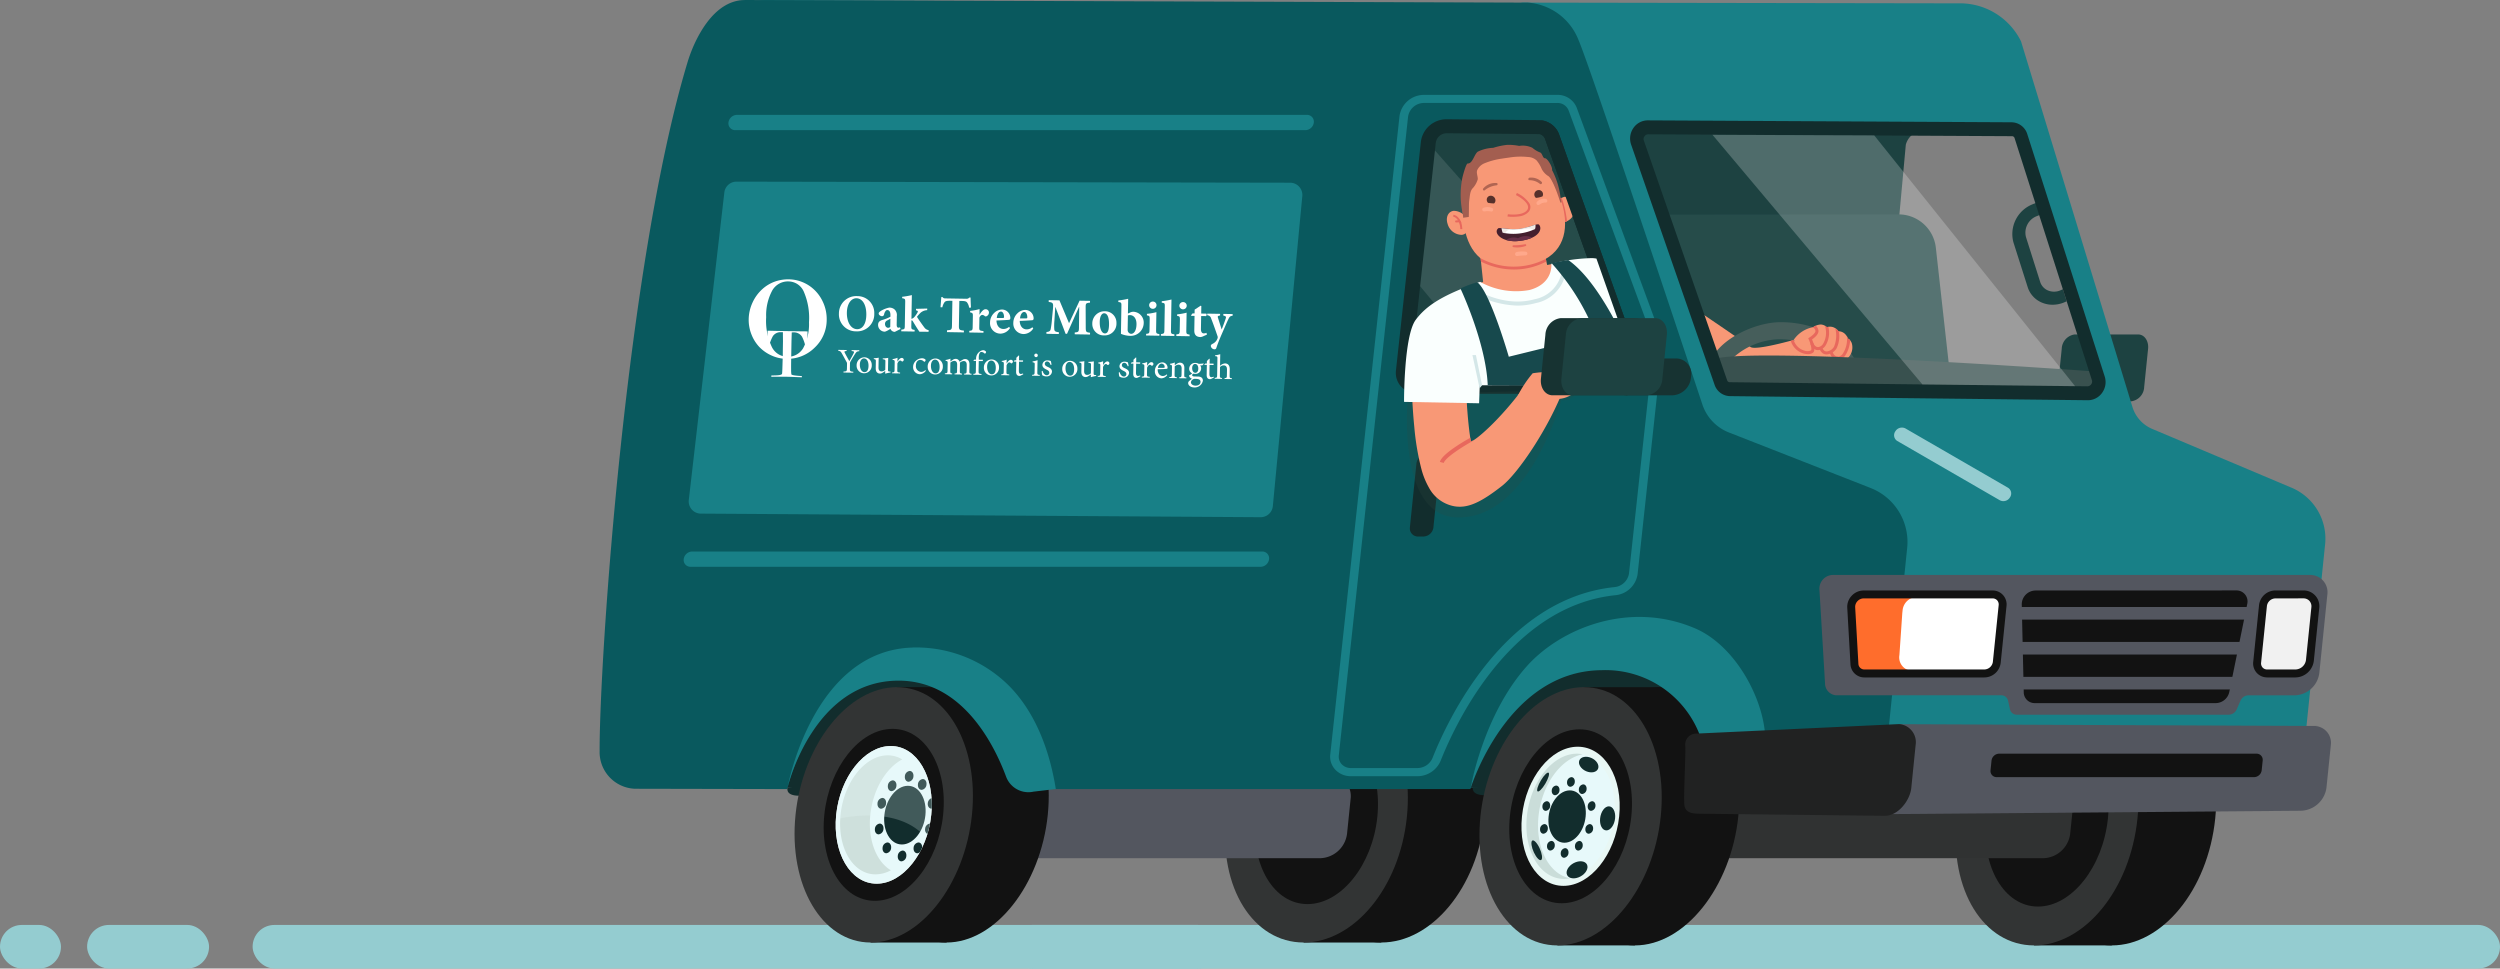 <svg xmlns="http://www.w3.org/2000/svg" xmlns:xlink="http://www.w3.org/1999/xlink" width="287" height="111.184" viewBox="0 0 287 111.184">
  <rect x="0" y="0" width="287" height="111.184" fill="#808080" stroke="none"/>
  <defs>
    <clipPath id="clip-path">
      <rect id="Rectangle_4021" data-name="Rectangle 4021" width="24.835" height="27.751" fill="none"/>
    </clipPath>
    <clipPath id="clip-path-2">
      <rect id="Rectangle_4022" data-name="Rectangle 4022" width="19.382" height="14.525" fill="none"/>
    </clipPath>
    <clipPath id="clip-path-3">
      <rect id="Rectangle_4023" data-name="Rectangle 4023" width="41.629" height="28.853" fill="none"/>
    </clipPath>
    <clipPath id="clip-path-4">
      <path id="Path_7256" data-name="Path 7256" d="M0,0H11.012V10.552H0Z" fill="#e7f9fa"/>
    </clipPath>
    <clipPath id="clip-path-5">
      <rect id="Rectangle_4025" data-name="Rectangle 4025" width="3.886" height="1.014" fill="none"/>
    </clipPath>
  </defs>
  <g id="Group_3029" data-name="Group 3029" transform="translate(-281 -874.816)">
    <rect id="Rectangle_4028" data-name="Rectangle 4028" width="258" height="5" rx="2.5" transform="translate(310 981)" fill="#94ccd0"/>
    <rect id="Rectangle_4030" data-name="Rectangle 4030" width="14" height="5" rx="2.5" transform="translate(291 981)" fill="#94ccd0"/>
    <rect id="Rectangle_4031" data-name="Rectangle 4031" width="7" height="5" rx="2.5" transform="translate(281 981)" fill="#94ccd0"/>
    <rect id="Rectangle_4029" data-name="Rectangle 4029" width="24" height="5" rx="2.5" transform="translate(397 981)" fill="#94ccd0"/>
    <g id="Group_3028" data-name="Group 3028" transform="translate(-19.076 21.26)">
      <path id="Path_7116" data-name="Path 7116" d="M126.2,684.173c5.734,0,9.693,6.728,8.843,15.027s-6.142,14.581-11.876,14.581-9.739-6.281-8.889-14.581,6.188-15.027,11.922-15.027" transform="translate(419.342 248.309)" fill="#121212"/>
      <path id="Path_7117" data-name="Path 7117" d="M200.744,713.782h-8.927l3.033-29.608h8.927Z" transform="translate(341.766 248.309)" fill="#121212"/>
      <path id="Path_7118" data-name="Path 7118" d="M203.584,684.173c5.734,0,9.693,6.728,8.843,15.027s-6.142,14.581-11.876,14.581-9.739-6.281-8.889-14.581,6.188-15.027,11.922-15.027" transform="translate(333.031 248.309)" fill="#323434"/>
      <path id="Path_7119" data-name="Path 7119" d="M229.362,726.7c3.862,0,6.529,4.531,5.956,10.121s-4.167,10.121-8.03,10.121-6.529-4.531-5.956-10.121,4.168-10.121,8.03-10.121" transform="translate(306.748 210.687)" fill="#121212"/>
      <path id="Path_7120" data-name="Path 7120" d="M853.249,684.173c5.734,0,9.7,6.652,8.861,14.857s-6.125,14.416-11.859,14.416-9.746-6.211-8.906-14.416,6.17-14.857,11.9-14.857" transform="translate(-391.598 248.309)" fill="#121212"/>
      <path id="Path_7121" data-name="Path 7121" d="M927.941,713.447h-8.927l3-29.273h8.927Z" transform="translate(-469.289 248.309)" fill="#121212"/>
      <path id="Path_7122" data-name="Path 7122" d="M930.633,684.173c5.734,0,9.7,6.652,8.861,14.857s-6.125,14.416-11.859,14.416-9.746-6.211-8.906-14.416,6.17-14.857,11.9-14.857" transform="translate(-477.908 248.309)" fill="#323434"/>
      <path id="Path_7123" data-name="Path 7123" d="M956.411,726.22c3.862,0,6.534,4.48,5.968,10.007s-4.156,10.007-8.018,10.007-6.534-4.48-5.968-10.007,4.156-10.007,8.018-10.007" transform="translate(-504.184 211.113)" fill="#121212"/>
      <path id="Path_7124" data-name="Path 7124" d="M259.314,770.508h55.575a2.5,2.5,0,0,1,2.524,2.812L317,777.332a3.2,3.2,0,0,1-3.1,2.812H258.327a2.5,2.5,0,0,1-2.524-2.812l.411-4.012a3.2,3.2,0,0,1,3.1-2.812" transform="translate(220.733 171.934)" fill="#303232"/>
      <path id="Path_7125" data-name="Path 7125" d="M978.954,770.508h55.575a2.5,2.5,0,0,1,2.524,2.812l-.411,4.012a3.2,3.2,0,0,1-3.1,2.812H977.967a2.5,2.5,0,0,1-2.524-2.812l.411-4.012a3.2,3.2,0,0,1,3.1-2.812" transform="translate(-581.925 171.934)" fill="#53565f"/>
      <path id="Path_7126" data-name="Path 7126" d="M209.553,404.388h4.666a1.466,1.466,0,0,1,1.481,1.65l-.009.091a1.878,1.878,0,0,1-1.819,1.65h-4.666a1.467,1.467,0,0,1-1.481-1.65l.009-.091a1.878,1.878,0,0,1,1.819-1.65" transform="translate(327.998 495.818)" fill="#3b3b3b"/>
      <path id="Path_7127" data-name="Path 7127" d="M183.816,332.8h7.293c.721,0,1.235.746,1.141,1.658l-.447,4.361a1.724,1.724,0,0,1-1.481,1.658H183.03c-.721,0-1.235-.746-1.141-1.658l.447-4.361a1.724,1.724,0,0,1,1.481-1.658" transform="translate(354.426 559.151)" fill="#1d4241"/>
      <path id="Path_7128" data-name="Path 7128" d="M23.949.046,109.932.5l.916-.16,50.433.085a7.82,7.82,0,0,1,6.781,4.371l12.779,41.943a4.016,4.016,0,0,0,2.4,2.592l15.752,6.647a6.352,6.352,0,0,1,3.957,6.713l-2.223,21.705-16.156.672L137.15,90.438H24.969c-2.338,0-19.294-2.065-19.3-4.391-.03-10.3,3.271-56.8,12.108-79.058C18.739,4.565,21.421.046,23.949.046m129.06,24.9a25.725,25.725,0,0,1-.3,6.86,31.45,31.45,0,0,0-.507,3.919,18.539,18.539,0,0,1-.235,3.835,1.6,1.6,0,0,0,.358,1.571,5.007,5.007,0,0,0,.579,2.722c1.506,2.492,5.383,1.732,7.992,1.564,4.066-.262,7.978.613,12.076.06a1.475,1.475,0,0,0,.448.069h.089a25.663,25.663,0,0,0,3.245-.5c1.385-.405-7.262-24.352-7.59-25.522a1.857,1.857,0,0,0-.188-.445,12.283,12.283,0,0,0-.845-2.767,1.657,1.657,0,0,0-.318-.627,1.534,1.534,0,0,0-.746-.369c-3.062-.818-6.3-.139-9.471-.246a17.787,17.787,0,0,0-1.977-.028,3.671,3.671,0,0,0-1.86.6.9.9,0,0,0-.308.328,1.09,1.09,0,0,0-.072.46c-.009.811.025,1.636-.027,2.445a4.543,4.543,0,0,1-.233.8,8.8,8.8,0,0,0-.189,1.057,18.819,18.819,0,0,0,.078,4.205" transform="translate(364.031 853.515)" fill="#188087"/>
      <path id="Path_7129" data-name="Path 7129" d="M515.383,189.521h83.828c1.885,4.208,5.389,7.517,8.232,11.077a169.156,169.156,0,0,0,11.233,13.011c6.656,6.789,14.083,13.779,17.626,22.845a6.214,6.214,0,0,0,1.046,2.383c1.529,2.163,1.893,4.415,2.157,7.431a75.673,75.673,0,0,1,.011,10.8l-8.693.986H518.642c-2.338,0-19.294-2.065-19.3-4.391-.03-10.309,1.326-37.833,10.174-60.085a6.453,6.453,0,0,1,5.868-4.059" transform="translate(-129.641 685.898)" fill="#122d2d"/>
      <path id="Path_7130" data-name="Path 7130" d="M438.134,0l89.923.3a6.759,6.759,0,0,1,5.827,4.276c1.276,2.923,11.333,33.141,14.223,41.846a5.205,5.205,0,0,0,3.066,3.232l16.035,6.282.249.1a6.657,6.657,0,0,1,4.147,7.035l-2.2,21.467-17.771,1.3s-1.593-9.313-14.009-9.251c-13.865.07-16.146,14-16.146,14H469.343s-3.893-12.6-13.72-12.6c-9.376,0-12.306,11.5-12.548,12.525l-.006.075-17.482-.037a4.215,4.215,0,0,1-4.072-4.353c-.03-10.309,3.036-55.722,10.105-79.091.746-2.465,2.868-7.055,6.514-7.1" transform="translate(-52.602 853.556)" fill="#09595e"/>
      <path id="Path_7131" data-name="Path 7131" d="M49.207,720.858a1.935,1.935,0,0,1,1.96,2.184l-.292,2.846-.206,2.012a3.048,3.048,0,0,1-2.963,2.688L0,730.979l1.69-10.33Z" transform="translate(516.49 216.041)" fill="#53565f"/>
      <path id="Path_7132" data-name="Path 7132" d="M697.5,128.124l10.285.1a1.644,1.644,0,0,1,1.58,1.062l9.183,26.014a1.987,1.987,0,0,1-1.983,2.477h-22.3a1.6,1.6,0,0,1-1.679-1.77l2.827-26.113a2.082,2.082,0,0,1,2.081-1.77" transform="translate(-230.862 740.212)" fill="#1d4241"/>
      <path id="Path_7133" data-name="Path 7133" d="M696.762,212.237h5.9l5.877,17.6a1.876,1.876,0,0,1-1.792,2.367H692.578l1.826-17.825a2.426,2.426,0,0,1,2.358-2.139" transform="translate(-220.852 665.803)" fill="#264c4a"/>
      <path id="Path_7134" data-name="Path 7134" d="M387.822,128.909l30.438.271a2.2,2.2,0,0,0-1.278,1.474l-2.4,26.141a1.676,1.676,0,0,0,1.551,1.869h5.091a2.624,2.624,0,0,0-.231.384l-24.1-.267a1.037,1.037,0,0,1-1-.716l-9.523-27.559c-.252-.779.6-1.6,1.449-1.6" transform="translate(101.881 739.518)" fill="#1d4241"/>
      <path id="Path_7135" data-name="Path 7135" d="M411.116,217.232l1.548,13.884-26.437,1.619-6.5-19.341,27.009-.024a4.3,4.3,0,0,1,4.38,3.862" transform="translate(111.199 664.8)" fill="#264c4a"/>
      <path id="Path_7136" data-name="Path 7136" d="M507.676,311.562l3.28,2.426a41.958,41.958,0,0,1-7.429,3.694l-4.33-.048a1.037,1.037,0,0,1-1-.716l-2.917-8.441c2.094,1.42,5.713,3.881,6.171,4.243.649.513,6.221-1.158,6.221-1.158" transform="translate(-0.422 580.665)" fill="#f89876"/>
      <path id="Path_7137" data-name="Path 7137" d="M477.8,320.612c4.5,0,8.074,2.29,9.013,5.432-.708.024-1.431.026-2.163.02-1.018-2.05-3.729-3.491-7.051-3.491a8.2,8.2,0,0,0-5.857,2.753c-.363-.5-1.57.247-2.032-.174,1.16-2.716,5.294-4.54,8.09-4.54" transform="translate(26.675 569.93)" fill="#465e5b"/>
      <path id="Path_7138" data-name="Path 7138" d="M836.353,782.4s1.056,1.048-.55,1.031-1.356-.891-1.356-.891Z" transform="translate(-365.285 161.416)" fill="#122d2d"/>
      <path id="Path_7139" data-name="Path 7139" d="M726.41,415.163h0c-.006.074,0,.036,0,0" transform="translate(-242.541 486.286)" fill="#584e4e"/>
      <path id="Path_7140" data-name="Path 7140" d="M478.463,323.235a1.693,1.693,0,0,1,.861-.312,1.044,1.044,0,0,1,.719.312,1.137,1.137,0,0,1,.734,0,1.308,1.308,0,0,1,.6.463,1.1,1.1,0,0,1,.741.3c.315.315.315.528.315.528s.26.054.462.515a1.706,1.706,0,0,1-.816,2.009,1.68,1.68,0,0,1-1.376.026l-.662-.472s-.215.146-.462-.213-.3-.359-.3-.359l-.618-.176-.348-.341s-.958.237-1.329-.134-.757-.682-.757-.682a3.454,3.454,0,0,1,2.237-1.467" transform="translate(29.756 567.885)" fill="#f89876"/>
      <path id="Path_7141" data-name="Path 7141" d="M511.6,327a1.011,1.011,0,0,0,.757-.024c.112-.1-.011-.7-.258-1.259l-.061-.138.129-.079c.31-.191.746-.569.7-.776-.076-.308-.257-.375-.375-.384.037-.009.073-.019.112-.027a1.921,1.921,0,0,1,.3-.171.866.866,0,0,1,.3.5c.107.438-.446.88-.725,1.072.164.4.444,1.236.11,1.525a.92.92,0,0,1-.586.163,1.881,1.881,0,0,1-.488-.067,2.141,2.141,0,0,1-1.479-1.453l.164-.056.167-.045A1.8,1.8,0,0,0,511.6,327" transform="translate(-4.378 566.806)" fill="#e8685d"/>
      <path id="Path_7142" data-name="Path 7142" d="M500.388,326.9l-.056,0c-.624,0-.871-.71-.882-.741l.328-.112c0,.005.189.532.587.505a.791.791,0,0,0,.574-.418,2.519,2.519,0,0,0,.179-2.047,1.029,1.029,0,0,1,.231.177.941.941,0,0,1,.169-.044,2.816,2.816,0,0,1-.287,2.1,1.121,1.121,0,0,1-.843.577" transform="translate(8.45 566.851)" fill="#e8685d"/>
      <path id="Path_7143" data-name="Path 7143" d="M490.152,329.617a.752.752,0,0,1-.408-.115,1.062,1.062,0,0,1-.417-.631l.339-.07a.714.714,0,0,0,.264.409.48.48,0,0,0,.386.039,1.085,1.085,0,0,0,.7-.517,3.37,3.37,0,0,0,.142-2.128,1.332,1.332,0,0,1,.372.35h.041a3.2,3.2,0,0,1-.257,1.952,1.434,1.434,0,0,1-.915.676,1.022,1.022,0,0,1-.248.032" transform="translate(19.605 564.629)" fill="#e8685d"/>
      <path id="Path_7144" data-name="Path 7144" d="M478.5,336.566l.343-.044a.6.6,0,0,0,.692.512.733.733,0,0,0,.473-.358,3.011,3.011,0,0,0,.446-1.949l.009,0a.555.555,0,0,1,.09.245.569.569,0,0,1,.278.207,3.678,3.678,0,0,1-.537,1.7,1.025,1.025,0,0,1-.732.507q-.056,0-.108,0a.93.93,0,0,1-.955-.817" transform="translate(31.644 557.446)" fill="#e8685d"/>
      <path id="Path_7145" data-name="Path 7145" d="M726.388,414.841c0-.036.006-.07,0,0v0" transform="translate(-242.52 486.607)" fill="#584e4e"/>
      <path id="Path_7146" data-name="Path 7146" d="M265.339,201.986l.4-.163.43,1.385-.379.155a2.024,2.024,0,0,0-1.217,2.4L266.2,210.9a1.577,1.577,0,0,0,.929,1,1.839,1.839,0,0,0,1.442-.048l.241-.107.43,1.386-.179.079a3.481,3.481,0,0,1-1.756.3,3.134,3.134,0,0,1-.861-.211,2.863,2.863,0,0,1-1.686-1.818l-1.633-5.132a3.674,3.674,0,0,1,2.209-4.359" transform="translate(268.087 675.015)" fill="#1d4241"/>
      <path id="Path_7147" data-name="Path 7147" d="M278.332,355.61c.509,1.184.264,2.586-1.076,2.571l-40.68-.458a1.566,1.566,0,0,1-1.387-.817l-.6-2.618c3.065-1.64,43.742,1.322,43.742,1.322" transform="translate(262.028 540.577)" fill="#39514f"/>
      <path id="Path_7148" data-name="Path 7148" d="M1519,782.321s1.273,1.1-.335,1.1c-1.673,0-1.318-.952-1.318-.952Z" transform="translate(-1126.852 161.484)" fill="#122d2d"/>
      <path id="Path_7149" data-name="Path 7149" d="M600.8,683.829c5.716,0,9.671,6.637,8.832,14.824s-6.152,14.824-11.869,14.824-9.671-6.637-8.832-14.824,6.152-14.824,11.869-14.824" transform="translate(-109.999 248.614)" fill="#121212"/>
      <path id="Path_7150" data-name="Path 7150" d="M675.248,713.477h-8.9l3.037-29.648h8.9Z" transform="translate(-187.486 248.614)" fill="#121212"/>
      <path id="Path_7151" data-name="Path 7151" d="M677.942,683.829c5.716,0,9.671,6.637,8.832,14.824s-6.152,14.824-11.869,14.824-9.671-6.637-8.832-14.824,6.152-14.824,11.869-14.824" transform="translate(-196.043 248.614)" fill="#323434"/>
      <path id="Path_7152" data-name="Path 7152" d="M703.64,725.781c3.85,0,6.513,4.47,5.949,9.984s-4.144,9.984-7.994,9.984-6.513-4.47-5.949-9.984,4.144-9.984,7.994-9.984" transform="translate(-222.235 211.501)" fill="#121212"/>
      <path id="Path_7153" data-name="Path 7153" d="M714.243,743.09c3.08,0,5.211,3.576,4.759,7.987s-3.315,7.987-6.4,7.987-5.211-3.576-4.759-7.987,3.315-7.987,6.4-7.987" transform="translate(-233.044 196.189)" fill="#e8f7f4"/>
      <path id="Path_7154" data-name="Path 7154" d="M718.484,750.014c2.772,0,4.69,3.218,4.283,7.189s-2.984,7.189-5.756,7.189-4.69-3.219-4.283-7.189,2.984-7.189,5.756-7.189" transform="translate(-237.367 190.064)" fill="#e7f9fa"/>
      <path id="Path_7155" data-name="Path 7155" d="M750.36,750.014a3.439,3.439,0,0,1,.66.071c-2.5.469-4.707,3.473-5.081,7.118s1.215,6.649,3.623,7.118a3.661,3.661,0,0,1-.675.071c-2.772,0-4.69-3.218-4.283-7.189s2.984-7.189,5.756-7.189" transform="translate(-269.243 190.064)" fill="#caddd9"/>
      <path id="Path_7156" data-name="Path 7156" d="M730.358,753.214c.6.26.944.812.78,1.233s-.781.552-1.376.293-.944-.812-.78-1.233.781-.552,1.376-.292" transform="translate(-247.601 187.351)" fill="#122d2d"/>
      <path id="Path_7157" data-name="Path 7157" d="M713.294,802.417c.476,0,.8.619.72,1.382s-.527,1.382-1,1.382-.8-.619-.72-1.382.527-1.382,1-1.382" transform="translate(-228.525 143.706)" fill="#122d2d"/>
      <path id="Path_7158" data-name="Path 7158" d="M740.88,857.187c.659-.241,1.256-.042,1.334.443s-.394,1.074-1.053,1.315-1.257.042-1.334-.443.394-1.075,1.053-1.315" transform="translate(-259.9 95.345)" fill="#122d2d"/>
      <path id="Path_7159" data-name="Path 7159" d="M786.016,837.181c.287.611.376,1.221.2,1.363s-.555-.237-.842-.848-.375-1.221-.2-1.363.555.237.842.848" transform="translate(-309.203 113.729)" fill="#122d2d"/>
      <path id="Path_7160" data-name="Path 7160" d="M779.438,768.87c.137.109-.036.674-.387,1.264s-.747.979-.884.871.036-.674.387-1.264.747-.979.884-.871" transform="translate(-301.58 173.399)" fill="#122d2d"/>
      <path id="Path_7161" data-name="Path 7161" d="M743.96,786.548c1.174,0,1.987,1.346,1.817,3.005s-1.259,3.005-2.433,3.005-1.988-1.345-1.818-3.005,1.259-3.005,2.433-3.005" transform="translate(-263.67 157.744)" fill="#122d2d"/>
      <path id="Path_7162" data-name="Path 7162" d="M734.724,820.083c.244,0,.417.247.386.553a.575.575,0,0,1-.5.553c-.245,0-.417-.247-.386-.553a.575.575,0,0,1,.5-.553" transform="translate(-252.146 128.078)" fill="#122d2d"/>
      <path id="Path_7163" data-name="Path 7163" d="M732.393,797.327c.244,0,.417.247.386.553a.575.575,0,0,1-.5.553c-.245,0-.417-.247-.386-.553a.575.575,0,0,1,.5-.553" transform="translate(-249.545 148.209)" fill="#122d2d"/>
      <path id="Path_7164" data-name="Path 7164" d="M741.227,780.559c.245,0,.417.247.386.553a.575.575,0,0,1-.5.553c-.245,0-.417-.247-.386-.553a.575.575,0,0,1,.5-.553" transform="translate(-259.397 163.043)" fill="#122d2d"/>
      <path id="Path_7165" data-name="Path 7165" d="M752.961,773.373c.244,0,.417.247.386.553a.575.575,0,0,1-.5.553c-.245,0-.417-.247-.386-.553a.575.575,0,0,1,.5-.553" transform="translate(-272.486 169.399)" fill="#122d2d"/>
      <path id="Path_7166" data-name="Path 7166" d="M768.208,781.757c.245,0,.417.247.386.553a.575.575,0,0,1-.5.553c-.244,0-.417-.247-.386-.553a.575.575,0,0,1,.5-.553" transform="translate(-289.49 161.983)" fill="#122d2d"/>
      <path id="Path_7167" data-name="Path 7167" d="M777.477,797.327c.245,0,.417.247.386.553a.575.575,0,0,1-.5.553c-.244,0-.417-.247-.386-.553a.575.575,0,0,1,.5-.553" transform="translate(-299.83 148.209)" fill="#122d2d"/>
      <path id="Path_7168" data-name="Path 7168" d="M779.808,820.083c.245,0,.417.247.386.553a.575.575,0,0,1-.5.553c-.245,0-.417-.247-.386-.553a.575.575,0,0,1,.5-.553" transform="translate(-302.43 128.078)" fill="#122d2d"/>
      <path id="Path_7169" data-name="Path 7169" d="M772.892,836.85c.245,0,.417.247.386.553a.575.575,0,0,1-.5.552c-.245,0-.417-.247-.386-.552a.575.575,0,0,1,.5-.553" transform="translate(-294.716 113.245)" fill="#122d2d"/>
      <path id="Path_7170" data-name="Path 7170" d="M759.24,844.037c.244,0,.417.247.386.553a.575.575,0,0,1-.5.552c-.244,0-.417-.247-.386-.552a.575.575,0,0,1,.5-.553" transform="translate(-279.488 106.887)" fill="#122d2d"/>
      <path id="Path_7171" data-name="Path 7171" d="M745.075,836.85c.245,0,.417.247.386.553a.575.575,0,0,1-.5.552c-.245,0-.417-.247-.386-.552a.575.575,0,0,1,.5-.553" transform="translate(-263.691 113.245)" fill="#122d2d"/>
      <path id="Path_7172" data-name="Path 7172" d="M1287.71,683.829c5.593,0,9.454,6.562,8.625,14.657s-6.035,14.657-11.628,14.657-9.454-6.562-8.625-14.657,6.035-14.657,11.628-14.657" transform="translate(-875.974 248.614)" fill="#121212"/>
      <g id="Group_3010" data-name="Group 3010" transform="translate(462.869 870.545)" opacity="0.11">
        <g id="Group_3009" data-name="Group 3009" transform="translate(0)">
          <g id="Group_3008" data-name="Group 3008" clip-path="url(#clip-path)">
            <path id="Path_7173" data-name="Path 7173" d="M715.993,175.022H703.254l-10.074-12.17,1.683-15.581,23.152,26.18a2.275,2.275,0,0,1-2.022,1.571" transform="translate(-693.18 -147.271)" fill="#fff"/>
          </g>
        </g>
      </g>
      <path id="Path_7174" data-name="Path 7174" d="M276.838,151.93a2,2,0,0,0,1.639-.878,2.093,2.093,0,0,0,.282-1.843l-8.891-27.833a1.919,1.919,0,0,0-1.81-1.355L226.3,119.8h-.01a2,2,0,0,0-1.658.908,2.117,2.117,0,0,0-.246,1.863l9.584,27.581a1.9,1.9,0,0,0,1.782,1.306l41.062.471ZM226.351,121.4l41.755.218a.3.3,0,0,1,.3.208l8.891,27.834a.5.5,0,0,1-.082.427.537.537,0,0,1-.432.244h-.005l-41.063-.471a.3.3,0,0,1-.294-.2l-9.584-27.581a.5.5,0,0,1,.074-.427.537.537,0,0,1,.438-.253Z" transform="translate(262.939 747.573)" fill="#122d2d"/>
      <path id="Path_7175" data-name="Path 7175" d="M1360.414,713.141h-8.707l3-29.313h8.707Z" transform="translate(-951.682 248.614)" fill="#121212"/>
      <path id="Path_7176" data-name="Path 7176" d="M1363.185,683.829c5.593,0,9.454,6.562,8.625,14.657s-6.035,14.657-11.628,14.657-9.454-6.562-8.625-14.657,6.035-14.657,11.628-14.657" transform="translate(-960.155 248.614)" fill="#323434"/>
      <path id="Path_7177" data-name="Path 7177" d="M1388.327,725.307c3.767,0,6.368,4.42,5.809,9.872s-4.065,9.872-7.831,9.872-6.368-4.42-5.81-9.872,4.065-9.872,7.832-9.872" transform="translate(-985.789 211.921)" fill="#121212"/>
      <path id="Path_7178" data-name="Path 7178" d="M1398.7,742.421c3.013,0,5.094,3.536,4.647,7.9s-3.252,7.9-6.265,7.9-5.094-3.536-4.647-7.9,3.252-7.9,6.265-7.9" transform="translate(-996.365 196.781)" fill="#c8cac4"/>
      <path id="Path_7179" data-name="Path 7179" d="M1398.7,742.421c3.013,0,5.094,3.536,4.647,7.9s-3.252,7.9-6.265,7.9-5.094-3.536-4.647-7.9,3.252-7.9,6.265-7.9" transform="translate(-996.365 196.781)" fill="#e7f9fa"/>
      <path id="Path_7180" data-name="Path 7180" d="M1427.242,751.645a3.206,3.206,0,0,1,1.661.469c-1.864.992-3.367,3.464-3.665,6.365s.7,5.373,2.361,6.365a3.737,3.737,0,0,1-1.756.469c-2.608,0-4.408-3.059-4.021-6.833s2.814-6.833,5.421-6.833" transform="translate(-1025.25 188.621)" fill="#cee0dc"/>
      <path id="Path_7181" data-name="Path 7181" d="M1401.212,781.975c1.3,0,2.2,1.508,2.013,3.369s-1.4,3.369-2.7,3.369-2.2-1.508-2.012-3.369,1.4-3.369,2.7-3.369" transform="translate(-996.911 161.79)" fill="#122d2d"/>
      <path id="Path_7182" data-name="Path 7182" d="M1394.767,819.583a11.662,11.662,0,0,1-.292,1.193.562.562,0,0,1-.257-.575.643.643,0,0,1,.549-.618" transform="translate(-987.937 128.52)" fill="#122d2d"/>
      <path id="Path_7183" data-name="Path 7183" d="M1392.843,794.333a10.874,10.874,0,0,1,.019,1.2c-.007,0-.013,0-.019,0-.271,0-.463-.277-.427-.62a.682.682,0,0,1,.427-.588" transform="translate(-985.83 150.857)" fill="#122d2d"/>
      <path id="Path_7184" data-name="Path 7184" d="M1398.149,775.262c.271,0,.463.277.427.62a.642.642,0,0,1-.554.62c-.271,0-.463-.277-.428-.62a.643.643,0,0,1,.555-.62" transform="translate(-992.139 167.728)" fill="#122d2d"/>
      <path id="Path_7185" data-name="Path 7185" d="M1411.156,767.206c.271,0,.463.277.428.62a.643.643,0,0,1-.555.62c-.271,0-.463-.277-.428-.62a.642.642,0,0,1,.554-.62" transform="translate(-1006.646 174.855)" fill="#122d2d"/>
      <path id="Path_7186" data-name="Path 7186" d="M1428.082,776.6c.271,0,.462.277.427.62a.643.643,0,0,1-.555.62c-.271,0-.463-.277-.427-.62a.643.643,0,0,1,.555-.62" transform="translate(-1025.524 166.541)" fill="#122d2d"/>
      <path id="Path_7187" data-name="Path 7187" d="M5.06,572.165H59.772a1.981,1.981,0,0,1,2.006,2.236l-.923,9.012a2.924,2.924,0,0,1-2.833,2.57h-5.3a1.02,1.02,0,0,0-.915.613l-.438,1a1.02,1.02,0,0,1-.915.613H26.129a.791.791,0,0,1-.791-.624l-.214-.981a.791.791,0,0,0-.791-.624H5.406a1.365,1.365,0,0,1-1.294-1.329l-.649-10.865a1.581,1.581,0,0,1,1.6-1.624" transform="translate(505.48 347.396)" fill="#53565f"/>
      <path id="Path_7188" data-name="Path 7188" d="M1438.383,794.059c.271,0,.463.277.427.62a.643.643,0,0,1-.554.62c-.271,0-.463-.277-.428-.62a.643.643,0,0,1,.555-.62" transform="translate(-1037.014 151.1)" fill="#122d2d"/>
      <path id="Path_7189" data-name="Path 7189" d="M1441,819.571c.271,0,.463.277.427.62a.643.643,0,0,1-.555.62c-.271,0-.463-.278-.427-.62a.643.643,0,0,1,.555-.62" transform="translate(-1039.93 128.531)" fill="#122d2d"/>
      <path id="Path_7190" data-name="Path 7190" d="M1433.344,838.369c.271,0,.463.277.428.62a.643.643,0,0,1-.554.62c-.271,0-.463-.277-.428-.62a.643.643,0,0,1,.555-.62" transform="translate(-1031.394 111.901)" fill="#122d2d"/>
      <path id="Path_7191" data-name="Path 7191" d="M1418.207,846.425c.271,0,.463.277.428.62a.643.643,0,0,1-.554.62c-.271,0-.463-.277-.428-.62a.643.643,0,0,1,.554-.62" transform="translate(-1014.511 104.775)" fill="#122d2d"/>
      <path id="Path_7192" data-name="Path 7192" d="M667.634,172.629h7.631a2.894,2.894,0,0,0,2.652-1.766c1.64-4.139,7.932-17.744,20.055-19.011a2.843,2.843,0,0,0,2.556-2.395l2.842-26.205a2.252,2.252,0,0,0-.131-1.041l-9.7-26.332a2.353,2.353,0,0,0-2.252-1.466H676.017A2.839,2.839,0,0,0,673.2,96.82l-7.951,73.306a2.179,2.179,0,0,0,.592,1.77,2.44,2.44,0,0,0,1.789.732m23.654-77.285a1.359,1.359,0,0,1,1.322.845l9.7,26.332a1.349,1.349,0,0,1,.079.635l-2.842,26.205a1.865,1.865,0,0,1-1.684,1.563c-12.683,1.327-19.181,15.346-20.87,19.611a1.89,1.89,0,0,1-1.728,1.16h-7.631a1.439,1.439,0,0,1-1.056-.425,1.291,1.291,0,0,1-.343-1.051l7.951-73.307a1.85,1.85,0,0,1,1.831-1.571Z" transform="translate(-212.458 770.035)" fill="#188087"/>
      <path id="Path_7193" data-name="Path 7193" d="M1402.512,838.369c.265,0,.451.266.426.6-.087.182-.181.356-.276.529a.463.463,0,0,1-.277.112c-.271,0-.463-.277-.427-.62a.642.642,0,0,1,.554-.62" transform="translate(-997.001 111.901)" fill="#122d2d"/>
      <path id="Path_7194" data-name="Path 7194" d="M1283.265,644.318a15.114,15.114,0,0,1,10.347,3.688c2.848,2.467,5.166,6.567,6.129,12.556l-2.545.3a2.732,2.732,0,0,1-3.149-1.681c-1.386-3.738-5.036-11.06-12.354-11.06-9.827,0-12.75,12.265-12.75,12.265s2.853-15.706,14.322-16.063" transform="translate(-878.458 283.573)" fill="#188087"/>
      <path id="Path_7195" data-name="Path 7195" d="M328.144,591.54h14.8a1.139,1.139,0,0,1,1.153,1.285l-.666,6.5a1.458,1.458,0,0,1-1.417,1.285H328.251a1.133,1.133,0,0,1-1.158-1.083l-.37-6.5a1.449,1.449,0,0,1,1.421-1.487" transform="translate(185.871 330.256)" fill="#ff6d2c"/>
      <path id="Path_7196" data-name="Path 7196" d="M337.421,594.024a1.14,1.14,0,0,1,1.154,1.258l-.666,6.043a1.411,1.411,0,0,1-1.417,1.183h-8.245a1.539,1.539,0,0,1-1.514-1.812l.331-4.828.042-.383a1.706,1.706,0,0,1,1.738-1.462Z" transform="translate(191.396 328.059)" fill="#fff"/>
      <path id="Path_7197" data-name="Path 7197" d="M17.589,591.54h3.227a1.348,1.348,0,0,1,1.365,1.521l-.62,6.055a1.7,1.7,0,0,1-1.652,1.5h-3.25a1.139,1.139,0,0,1-1.154-1.285l.666-6.5a1.458,1.458,0,0,1,1.417-1.285" transform="translate(543.691 330.256)" fill="#f1f1f1"/>
      <path id="Path_7198" data-name="Path 7198" d="M13.164,597.577h3.25a2.167,2.167,0,0,0,2.1-1.907l.62-6.055a1.8,1.8,0,0,0-1.819-2.023H14.094a1.9,1.9,0,0,0-1.87,1.694l-.666,6.5a1.595,1.595,0,0,0,1.607,1.787m4.156-9.074a.912.912,0,0,1,.689.293.927.927,0,0,1,.223.727l-.62,6.055a1.252,1.252,0,0,1-1.2,1.089h-3.25a.7.7,0,0,1-.53-.224.714.714,0,0,1-.171-.56l.666-6.5a1.007,1.007,0,0,1,.964-.876Z" transform="translate(547.189 333.749)" fill="#121212"/>
      <path id="Path_7199" data-name="Path 7199" d="M84.6,587.567l23.067-.006a1.264,1.264,0,0,1,1.252,1.562l-2.06,10.1a1.612,1.612,0,0,1-1.542,1.275H84.542a1.252,1.252,0,0,1-1.28-1.243l-.228-10.09a1.6,1.6,0,0,1,1.57-1.594" transform="translate(449.139 333.776)" fill="#121212"/>
      <path id="Path_7200" data-name="Path 7200" d="M106.546,605.491H79.8l.148-1.449h26.744Z" transform="translate(451.77 319.196)" fill="#53565f"/>
      <path id="Path_7201" data-name="Path 7201" d="M110.108,640.265H83.363l.148-1.449h26.744Z" transform="translate(447.797 288.433)" fill="#53565f"/>
      <path id="Path_7202" data-name="Path 7202" d="M113.669,675.039H86.925l.148-1.449h26.744Z" transform="translate(443.824 257.671)" fill="#53565f"/>
      <path id="Path_7203" data-name="Path 7203" d="M68.872,750.014H98.431a.7.7,0,0,1,.706.786l-.057.561-.057.561a.9.9,0,0,1-.867.786H68.6a.7.7,0,0,1-.706-.786l.115-1.122a.9.9,0,0,1,.867-.786" transform="translate(460.695 190.064)" fill="#121212"/>
      <path id="Path_7204" data-name="Path 7204" d="M588.63,615.237c4.751,2.027,8.079,8.417,8.077,12.926l-7.115.629a11.588,11.588,0,0,0-11.678-8.749c-10.954.082-15.068,13.642-15.068,13.642s1.419-8.465,6.506-14.128c3.886-4.327,11.739-7.537,19.277-4.32" transform="translate(-93.969 310.45)" fill="#188087"/>
      <path id="Path_7205" data-name="Path 7205" d="M414.4,721.681l23.423-1.1a2.082,2.082,0,0,1,1.906,2.4l-.341,3.36-.156,1.555c-.152,1.484-1.53,3.212-3.015,3.212h-.336l-20.635-.234c-1.081,0-2.006-.032-2.075-1.1-.082-1.276.188-5.992.108-6.752a1.262,1.262,0,0,1,1.122-1.343" transform="translate(80.262 216.1)" fill="#212222"/>
      <path id="Path_7206" data-name="Path 7206" d="M888.534,452.235h.563a.931.931,0,0,1,.964,1.025l-.755,7.373a1.191,1.191,0,0,1-1.174,1.025h-.563a.931.931,0,0,1-.964-1.025l.755-7.373a1.191,1.191,0,0,1,1.174-1.025" transform="translate(-424.676 453.491)" fill="#122d2d"/>
      <path id="Path_7207" data-name="Path 7207" d="M688.557,150.2h22.68a3.049,3.049,0,0,0,2.405-1.18,2.483,2.483,0,0,0,.422-2.375l-9.342-26.241a2.515,2.515,0,0,0-2.41-1.619l-10.462-.1h-.028a2.962,2.962,0,0,0-2.948,2.505L686,147.533a2.312,2.312,0,0,0,.638,1.885,2.629,2.629,0,0,0,1.92.784m3.277-29.911,10.463.1a.823.823,0,0,1,.806.523l9.342,26.241a.98.98,0,0,1-.188.929,1.3,1.3,0,0,1-1.018.514h-22.68a.889.889,0,0,1-.651-.255.791.791,0,0,1-.207-.647l2.876-26.341a1.272,1.272,0,0,1,1.247-1.065h.011Z" transform="translate(-225.67 748.561)" fill="#122d2d"/>
      <path id="Path_7208" data-name="Path 7208" d="M784.35,248.085l.739,3.311-2.641,1.934-4.933-.442-.456-4.279Z" transform="translate(-307.063 634.09)" fill="#f89876"/>
      <path id="Path_7209" data-name="Path 7209" d="M753.683,195.834c.638-.082,1.169.495,1.186,1.289a1.5,1.5,0,0,1-1.125,1.587c-.638.082-1.169-.495-1.186-1.289a1.505,1.505,0,0,1,1.125-1.587" transform="translate(-274.017 680.32)" fill="#f89876"/>
      <path id="Path_7210" data-name="Path 7210" d="M760.779,199.517h.015a1,1,0,0,0,.245-.065,12.338,12.338,0,0,0-.622-2.714,1.2,1.2,0,0,0-.23.147,12.2,12.2,0,0,1,.592,2.634" transform="translate(-281.066 679.515)" fill="#e8685d"/>
      <path id="Path_7211" data-name="Path 7211" d="M858.885,209.74a1.7,1.7,0,0,1,1.633,1.221c.265.761-.037,1.449-.675,1.536a1.7,1.7,0,0,1-1.633-1.221c-.265-.761.037-1.449.675-1.536" transform="translate(-391.938 668.02)" fill="#f89876"/>
      <path id="Path_7212" data-name="Path 7212" d="M770.463,149.221c2.53,2.1,6.95,11.235-1.551,12.474-8.833,1.288-6.485-9.655-6.485-9.655,1.356-3.782,5.506-4.915,8.036-2.819" transform="translate(-294.143 722.471)" fill="#f89876"/>
      <path id="Path_7213" data-name="Path 7213" d="M865.451,215.364h-.23c-.052-1.311-.784-1.431-.815-1.435l.023-.219c.039,0,.963.14,1.022,1.654" transform="translate(-397.501 664.5)" fill="#e8685d"/>
      <path id="Path_7214" data-name="Path 7214" d="M865.965,219.205a.365.365,0,0,1,.2.26l-.225.04c-.016-.07-.045-.1-.07-.1-.192.007-.3.014-.351.021l-.095-.181a.724.724,0,0,1,.544-.036" transform="translate(-398.327 659.675)" fill="#e8685d"/>
      <path id="Path_7215" data-name="Path 7215" d="M780.887,197.827c.22.04.244.409-.01.415a1.245,1.245,0,0,0-.407.063c-.135.05-.239.141-.367.2-.215.1-.357-.157-.25-.323a1.1,1.1,0,0,1,1.034-.357" transform="translate(-303.351 678.565)" fill="#ffa88b"/>
      <path id="Path_7216" data-name="Path 7216" d="M833.806,206.173a1.391,1.391,0,0,1,1.009.013.216.216,0,0,1-.123.408,2.191,2.191,0,0,0-.391-.049c-.131,0-.26.029-.391.034a.212.212,0,0,1-.1-.406" transform="translate(-363.442 671.246)" fill="#ffa88b"/>
      <path id="Path_7217" data-name="Path 7217" d="M799.882,250.281a2.982,2.982,0,0,1,1.023-.025.21.21,0,0,1-.016.416c-.323.018-.639.028-.961.075s-.35-.411-.046-.466" transform="translate(-325.659 632.199)" fill="#ffa88b"/>
      <path id="Path_7218" data-name="Path 7218" d="M798.9,194.061a.552.552,0,0,0,.139-.531c-.146-.55-1.054-1.1-1.379-1.253l.043-.087a.128.128,0,0,0,.015-.022.126.126,0,0,0,.012-.035l.045-.094a3.54,3.54,0,0,1,1.426,1.18.83.83,0,0,1-.1,1.008,1.778,1.778,0,0,1-1.07.5,4.967,4.967,0,0,1-1.337.012l.046-.259c.016,0,1.6.218,2.16-.422" transform="translate(-323.56 683.671)" fill="#e8685d"/>
      <path id="Path_7219" data-name="Path 7219" d="M776,153.07c.085-.344-.548-1.366-.8-1.353-.279.014-.306-.583-.573-.668a2.994,2.994,0,0,1-.883-.532,2.523,2.523,0,0,0-1.523-.219,6.257,6.257,0,0,0-1.361-.122,8.036,8.036,0,0,0-1.607.341,4.45,4.45,0,0,0-1.779.442c-.425.323-.588,1.387-1.162,1.358-.2-.01-.671,1.8-.646,1.858a9.817,9.817,0,0,0,.092,3.947l.04.423c.11-.021.532-.072.642-.092.033-.721,0-1.566.054-1.892.078-.5.068-1.1.442-1.451a2.609,2.609,0,0,0,.538-.989c.015-.33-.193-.744-.058-1.054a1.58,1.58,0,0,1,.767-.749,8.268,8.268,0,0,1,2.1-.566c.126-.025.665-.1.793-.117a8.164,8.164,0,0,1,2.167-.063,1.516,1.516,0,0,1,.98.388,3.781,3.781,0,0,1,.6,1.008,2.069,2.069,0,0,0,.705.768c.488.22,1.227,2.4,1.436,3.074l.144-.037c-.085-.3-.123-.467-.123-.467A9.194,9.194,0,0,0,776,153.07" transform="translate(-297.749 720.009)" fill="#a35e50"/>
      <path id="Path_7220" data-name="Path 7220" d="M800.919,243.143a7.317,7.317,0,0,0,1.332-.124c.119-.023.18.16.061.2a2.779,2.779,0,0,1-1.419.134.107.107,0,0,1,.026-.213" transform="translate(-327.088 638.574)" fill="#e8685d"/>
      <path id="Path_7221" data-name="Path 7221" d="M832.275,195.663a5.383,5.383,0,0,1-.687-.071.527.527,0,0,1-.145-.361.454.454,0,0,1,.5-.454.545.545,0,0,1,.5.534.452.452,0,0,1-.166.353" transform="translate(-360.688 681.25)" fill="#56312b"/>
      <path id="Path_7222" data-name="Path 7222" d="M785.214,176.7a1.685,1.685,0,0,1,1.389.482c.135.129-.055.35-.2.226a1.909,1.909,0,0,0-1.212-.417c-.179-.011-.134-.265.022-.291" transform="translate(-309.547 697.254)" fill="#b06552"/>
      <path id="Path_7223" data-name="Path 7223" d="M784.285,190.04a.481.481,0,0,1-.188-.316.514.514,0,0,1,.421-.578.486.486,0,0,1,.568.406.5.5,0,0,1-.056.314,2.769,2.769,0,0,1-.744.173" transform="translate(-307.876 686.236)" fill="#56312b"/>
      <path id="Path_7224" data-name="Path 7224" d="M780.753,257.012a8.012,8.012,0,0,0,7.483.068l.068.3a7.922,7.922,0,0,1-2.29.795q-.2.036-.41.065a8.3,8.3,0,0,1-4.81-.851Z" transform="translate(-310.703 626.193)" fill="#e8685d"/>
      <path id="Path_7225" data-name="Path 7225" d="M829.325,182.723a1.808,1.808,0,0,1,1.554-.639c.154.016.131.246-.012.263a2.548,2.548,0,0,0-1.363.569c-.12.1-.271-.079-.178-.193" transform="translate(-358.983 692.485)" fill="#b06552"/>
      <g id="Group_3013" data-name="Group 3013" transform="translate(461.588 898.431)" opacity="0.22">
        <g id="Group_3012" data-name="Group 3012" transform="translate(0)">
          <g id="Group_3011" data-name="Group 3011" clip-path="url(#clip-path-2)">
            <path id="Path_7232" data-name="Path 7232" d="M770.931,389.349a1.793,1.793,0,0,1-1.656.721s-3.773,13.983-12.239,13.436c-6.8-.439-5.361-14.157-5.361-14.157L765.693,389Z" transform="translate(-751.549 -388.996)" fill="#2c473f"/>
          </g>
        </g>
      </g>
      <path id="Path_7233" data-name="Path 7233" d="M685.985,149.589h8.545a1.3,1.3,0,0,0,1.018-.514.98.98,0,0,0,.188-.929L686.395,121.9a.76.76,0,0,0-.409-.439v-1.659a2.47,2.47,0,0,1,2.031,1.59l9.342,26.241a2.483,2.483,0,0,1-.422,2.375,3.049,3.049,0,0,1-2.405,1.18h-8.545Z" transform="translate(-208.963 747.57)" fill="#122d2d"/>
      <path id="Path_7234" data-name="Path 7234" d="M769.614,369.561c0,.022.017,2.216.209,4.675.114,1.461.253,2.553.388,3.362.433.014,3.315-2.426,6.13-6.254l4.548.156c-1.726,4.556-5.245,9.753-7.086,11.2-2.163,1.7-3.563,2.4-4.867,2.4a3.715,3.715,0,0,1-.586-.047,4.139,4.139,0,0,1-2.928-2.107,8.9,8.9,0,0,1-.9-2.23,29.485,29.485,0,0,1-.8-4.767c-.313-3.161-.336-6.221-.337-6.35Z" transform="translate(-301.284 526.628)" fill="#f89876"/>
      <path id="Path_7235" data-name="Path 7235" d="M774.065,268.984v-3.638a69.313,69.313,0,0,1,10.174-2.82l-.2,6.458Z" transform="translate(-305.867 621.315)" fill="#f89876"/>
      <path id="Path_7236" data-name="Path 7236" d="M701.3,259.463a8.5,8.5,0,0,0,5.676.942c2.79-.744,2.511-3.009,2.511-3.009a20.415,20.415,0,0,1,4.721-.655q.225.019.457.052L719,269.066a1.882,1.882,0,0,1-.962,2.21l-16.641.065-.1-.706-.1,2.773-8.617-.161s-.031-7.586,1.342-9.422c1.292-1.729,3.248-2.9,7.385-4.361" transform="translate(-231.319 626.445)" fill="#fafffe"/>
      <path id="Path_7237" data-name="Path 7237" d="M761.115,262.654c.161-.064.328-.129.5-.193.869.578,4.1,2.494,7.506,1.54a3.884,3.884,0,0,0,3.157-4.319l.456-.088a4.332,4.332,0,0,1-3.488,4.851,7.757,7.757,0,0,1-2.1.285,11.007,11.007,0,0,1-6.038-2.06Z" transform="translate(-292.886 623.91)" fill="#d4e7e8"/>
      <path id="Path_7238" data-name="Path 7238" d="M695.674,273.11c-.2-4.88-3.1-11.037-3.1-11.037l.05-.113a12.969,12.969,0,0,1,1.779-.657l.121.028c1.452,1.167,3.568,8.505,3.568,8.505l10-2.46a26.322,26.322,0,0,0-5.035-8.223l.04-.1s1.812-.327,1.825-.317c2.677,1.88,5.109,6.252,6.746,9.78l.822,2.317a1.836,1.836,0,0,1-1.882,2.353Z" transform="translate(-224.807 624.673)" fill="#17494d"/>
      <path id="Path_7239" data-name="Path 7239" d="M1057.46,550.594h65.445a1,1,0,0,0,.967-.878.78.78,0,0,0-.787-.877H1057.64a1,1,0,0,0-.968.877.78.78,0,0,0,.788.878" transform="translate(-678.106 368.031)" fill="#188087"/>
      <path id="Path_7240" data-name="Path 7240" d="M749.891,371.986s-.569-1.605-1.819-1.787a15.149,15.149,0,0,0-4.208.035,13.006,13.006,0,0,0-1.714,2.592c-.091.261,4.406.352,4.654.358a3,3,0,0,0,2.21-1.123c.06-.119.772.06.877-.076" transform="translate(-267.836 526.171)" fill="#f89876"/>
      <path id="Path_7241" data-name="Path 7241" d="M1012.953,116.071H1078.4a1,1,0,0,0,.967-.878.78.78,0,0,0-.788-.877h-65.445a1,1,0,0,0-.967.877.78.78,0,0,0,.788.878" transform="translate(-628.464 752.428)" fill="#188087"/>
      <path id="Path_7242" data-name="Path 7242" d="M324.756,597.577h13.767a1.9,1.9,0,0,0,1.87-1.695l.666-6.5a1.594,1.594,0,0,0-1.607-1.787h-14.8a1.887,1.887,0,0,0-1.361.6,1.856,1.856,0,0,0-.515,1.369l.37,6.5a1.592,1.592,0,0,0,1.613,1.513m14.7-9.074a.7.7,0,0,1,.53.224.713.713,0,0,1,.17.559l-.666,6.5a1.007,1.007,0,0,1-.964.876H324.756a.676.676,0,0,1-.7-.653l-.37-6.5a.941.941,0,0,1,.268-.691.973.973,0,0,1,.7-.315Z" transform="translate(189.364 333.749)" fill="#121212"/>
      <path id="Path_7243" data-name="Path 7243" d="M331.528,433.48h0a.776.776,0,0,0-.213-1.114l-11.786-6.814a.877.877,0,0,0-1.147.327h0a.776.776,0,0,0,.213,1.114l11.786,6.814a.877.877,0,0,0,1.147-.327" transform="translate(199.285 477.185)" fill="#94ccd0"/>
      <path id="Path_7244" data-name="Path 7244" d="M638.737,356.7h5.311a1.756,1.756,0,0,1,1.667,2.059l-.012.113a2.248,2.248,0,0,1-2.089,2.059H638.3a1.756,1.756,0,0,1-1.667-2.059l.012-.113a2.247,2.247,0,0,1,2.089-2.059" transform="translate(-151.5 538.008)" fill="#173332"/>
      <path id="Path_7245" data-name="Path 7245" d="M683.392,316.615h8.525c.843,0,1.445.86,1.337,1.912l-.515,5.03a2,2,0,0,1-1.729,1.912h-8.525c-.843,0-1.445-.86-1.337-1.912l.2-1.99.311-3.04a2,2,0,0,1,1.729-1.912" transform="translate(-204.173 573.466)" fill="#173332"/>
      <path id="Path_7246" data-name="Path 7246" d="M663.006,316.615h8.525c.843,0,1.444.86,1.337,1.912l-.515,5.03a2,2,0,0,1-1.728,1.912H662.1c-.843,0-1.445-.86-1.337-1.912l.2-1.99.311-3.04a2,2,0,0,1,1.729-1.912" transform="translate(-181.436 573.466)" fill="#1d4241"/>
      <g id="Group_3016" data-name="Group 3016" transform="translate(496.666 869.036)" opacity="0.22">
        <g id="Group_3015" data-name="Group 3015" transform="translate(-0.001)">
          <g id="Group_3014" data-name="Group 3014" clip-path="url(#clip-path-3)">
            <path id="Path_7247" data-name="Path 7247" d="M296.274,163.043l-17.524-.2s-23.811-28.288-24.1-28.656l18.566.064Z" transform="translate(-254.645 -134.19)" fill="#fff"/>
          </g>
        </g>
      </g>
      <path id="Path_7248" data-name="Path 7248" d="M1025,218.856l64.25.414a1.407,1.407,0,0,0,1.409-1.273l3.383-35.589a1.407,1.407,0,0,0-1.4-1.539l-63.551-.123a1.406,1.406,0,0,0-1.4,1.245l-4.081,35.3a1.406,1.406,0,0,0,1.388,1.568" transform="translate(-644.461 693.662)" fill="#188087"/>
      <g id="Group_3019" data-name="Group 3019" transform="translate(396.031 939.202)" opacity="0.22">
        <g id="Group_3018" data-name="Group 3018" transform="translate(0)">
          <g id="Mask_Group_1" data-name="Mask Group 1" clip-path="url(#clip-path-4)">
            <path id="Path_7249" data-name="Path 7249" d="M1402.739,752.974c-2.322-2.8-6.745-2.974-10.364-2.134.01-.172.022-.346.04-.521.447-4.362,3.252-7.9,6.265-7.9s5.094,3.536,4.647,7.9a11.683,11.683,0,0,1-.589,2.655" transform="translate(-1392.375 -742.422)" fill="#e7f9fa"/>
          </g>
        </g>
      </g>
      <path id="Path_7250" data-name="Path 7250" d="M857.144,435.681c.022.143.043.28.065.408a.586.586,0,0,0,.247-.094l.017.031c-1.222.668-3.218,1.948-3.37,2.54l-.447-.115c.233-.908,2.75-2.361,3.489-2.771" transform="translate(-388.282 468.135)" fill="#e8685d"/>
      <path id="Path_7251" data-name="Path 7251" d="M845.849,356.8l-.708-3.469-.4,0,.823,3.809Z" transform="translate(-375.63 540.988)" fill="#d4e7e8"/>
      <path id="Path_7252" data-name="Path 7252" d="M791.608,223.2c-.183-.177-1.179.377-2.265.5s-2.263-.178-2.388-.086c-.654.479.332,1.72,2.451,1.459,2.371-.292,2.621-1.471,2.2-1.876" transform="translate(-314.865 656.138)" fill="#441f2e"/>
      <path id="Path_7253" data-name="Path 7253" d="M793.624,224.091a11.226,11.226,0,0,0,1.864-.486c.016.165,0,.455-.066.509a5.885,5.885,0,0,1-3.688.413,1.578,1.578,0,0,1-.126-.519,8.968,8.968,0,0,0,2.015.084" transform="translate(-319.146 655.746)" fill="#fff"/>
      <g id="Group_3022" data-name="Group 3022" transform="translate(472.463 879.351)" opacity="0.22">
        <g id="Group_3021" data-name="Group 3021" transform="translate(0)">
          <g id="Group_3020" data-name="Group 3020" clip-path="url(#clip-path-5)">
            <path id="Path_7254" data-name="Path 7254" d="M791.609,224.008a8.976,8.976,0,0,0,2.015.084,11.234,11.234,0,0,0,1.865-.486c.016.165,0,.455-.066.509a1.116,1.116,0,0,1-.211.123c-.187-.239-.465-.227-.862-.162a8.393,8.393,0,0,1-1.8.125c-.243-.029-.463.218-.552.419a.89.89,0,0,1-.261-.092,1.577,1.577,0,0,1-.126-.519" transform="translate(-791.609 -223.605)" fill="#b39e8f"/>
          </g>
        </g>
      </g>
      <path id="Path_7255" data-name="Path 7255" d="M796.208,235.218a1.713,1.713,0,0,1,1.625-.07,4.8,4.8,0,0,1-1.437.376,3.792,3.792,0,0,1-1.569-.1,1.47,1.47,0,0,1,1.381-.2" transform="translate(-321.855 645.687)" fill="#662f48"/>
      <g id="Group_3027" data-name="Group 3027" transform="matrix(1, 0.017, -0.017, 1, 386.105, 885.547)">
        <g id="Group_967" data-name="Group 967" transform="translate(0 0)">
          <path id="Path_836" data-name="Path 836" d="M6.3,1.453a7.561,7.561,0,0,1,.627,3.423,5.826,5.826,0,0,1-.621,3A2.029,2.029,0,0,1,4.461,8.888a2,2,0,0,1-1.8-1.2,6.927,6.927,0,0,1-.659-3.3A5.967,5.967,0,0,1,2.654,1.3,2.071,2.071,0,0,1,4.53.241,1.941,1.941,0,0,1,6.3,1.453M7.615,7.8A4.382,4.382,0,0,0,8.954,4.571,4.64,4.64,0,0,0,8.471,2.5,4.488,4.488,0,0,0,7.148.878,4.35,4.35,0,0,0,5.917.227,4.213,4.213,0,0,0,4.56,0,4.561,4.561,0,0,0,2.911.294a4.316,4.316,0,0,0-1.392.87A4.719,4.719,0,0,0,.4,2.754,4.735,4.735,0,0,0,0,4.66,4.526,4.526,0,0,0,.34,6.377a4.4,4.4,0,0,0,.936,1.444,4.454,4.454,0,0,0,1.434.962,4.252,4.252,0,0,0,1.67.347A4.43,4.43,0,0,0,7.615,7.8" transform="translate(0)" fill="#fff"/>
          <path id="Path_837" data-name="Path 837" d="M.52,5.282c.329-.011.642-.02.936-.025s.569-.009.817-.009.726.009,1.4.026c.153,0,.269.006.349.009V5.135c-.028,0-.071,0-.128,0C3.21,5.1,2.851,5.046,2.821,4.962a2.874,2.874,0,0,1-.041-.53q-.014-.458-.014-1.376V1.334q0-.262.011-.946c0-.1,0-.18,0-.234L2.8.15c.089-.008.155-.011.2-.011a1.1,1.1,0,0,1,.968.484,4.546,4.546,0,0,1,.51,1.764h.112L4.59,0q-.419.005-.9.007l-1.414,0-1.228,0L0,0V2.348H.112A4.586,4.586,0,0,1,.62.616a1.059,1.059,0,0,1,.936-.47c.056,0,.1,0,.128,0s.056,0,.082.006c0,.223.007.449.014.679s.01.351.01.367c0,3.136.025-.14-.01,2.76q-.01.826-.03.949-.034.181-.767.208l-.459.02Z" transform="translate(2.188 5.936)" fill="#fff"/>
        </g>
        <g id="Group_966" data-name="Group 966" transform="translate(10.345 1.567)">
          <path id="Path_838" data-name="Path 838" d="M4.057,1.981a1.97,1.97,0,0,1-2.04,2.064A1.953,1.953,0,0,1,0,2.028,1.988,1.988,0,0,1,2.088,0,1.926,1.926,0,0,1,4.057,1.981M.91,1.915c0,1.017.452,1.88,1.213,1.88.565,0,1.023-.553,1.023-1.648,0-1.184-.482-1.9-1.166-1.9C1.38.25.91.886.91,1.915" transform="translate(0 0.226)" fill="#fff"/>
          <path id="Path_839" data-name="Path 839" d="M1.939,2.772a.531.531,0,0,1-.363-.125.556.556,0,0,1-.155-.22A2.175,2.175,0,0,1,.8,2.772.776.776,0,0,1,0,2.01c0-.309.143-.458.452-.571A4.821,4.821,0,0,0,1.4,1.047V.868c0-.375-.143-.583-.363-.583a.239.239,0,0,0-.2.107A1.073,1.073,0,0,0,.666.8a.231.231,0,0,1-.25.2c-.155,0-.369-.143-.369-.3C.048.6.119.523.256.422A2.932,2.932,0,0,1,1.243,0a.918.918,0,0,1,.583.172.877.877,0,0,1,.309.785v.981c0,.274.1.351.19.351a.591.591,0,0,0,.2-.048l.06.19ZM1.4,1.279c-.107.054-.208.119-.327.184a.419.419,0,0,0-.279.4c0,.333.22.458.357.458a.4.4,0,0,0,.25-.1Z" transform="translate(4.515 1.481)" fill="#fff"/>
          <path id="Path_840" data-name="Path 840" d="M2.088,4.193c-.172-.22-.511-.755-.773-1.178-.054-.083-.089-.113-.131-.113a.158.158,0,0,0-.042.006v.63c0,.387.042.4.387.452v.19H0v-.19c.357-.048.393-.059.393-.452V.791C.393.458.351.422.036.381V.214A8.207,8.207,0,0,0,1.142,0V2.73A.7.7,0,0,0,1.481,2.5a2.893,2.893,0,0,0,.345-.517c.071-.125.048-.2-.178-.238V1.57l1.285-.054V1.7A1.255,1.255,0,0,0,2.189,2a3.61,3.61,0,0,0-.416.488c.155.262.678.964.862,1.2a.728.728,0,0,0,.5.3v.19Z" transform="translate(7.191 0)" fill="#fff"/>
          <path id="Path_841" data-name="Path 841" d="M3.283,1.166A1.292,1.292,0,0,0,3.022.553C2.92.446,2.766.41,2.421.41H2.147V3.224c0,.505.06.541.583.583v.208H.791V3.807c.5-.042.559-.077.559-.583V.41h-.2C.66.41.553.476.464.571a1.493,1.493,0,0,0-.25.6H0C.024.738.059.3.071,0H.214c.1.137.173.149.339.149H2.944A.393.393,0,0,0,3.289,0h.143c.006.25.036.773.065,1.154Z" transform="translate(11.646 0.167)" fill="#fff"/>
          <path id="Path_842" data-name="Path 842" d="M1.154.63C1.368.262,1.6.006,1.82.006a.375.375,0,0,1,.4.369.463.463,0,0,1-.291.44A.175.175,0,0,1,1.743.791.41.41,0,0,0,1.469.666c-.113,0-.232.077-.333.309V2.082c0,.369.036.393.494.434v.19H0v-.19c.321-.036.381-.065.381-.434V.785C.381.482.333.458.059.393V.226A6.568,6.568,0,0,0,1.136,0V.63Z" transform="translate(14.995 1.475)" fill="#fff"/>
          <path id="Path_843" data-name="Path 843" d="M2.3,2.112a1.337,1.337,0,0,1-1.071.66A1.2,1.2,0,0,1,0,1.5,1.507,1.507,0,0,1,.44.422,1.327,1.327,0,0,1,1.356,0,.974.974,0,0,1,2.32.958c0,.119-.036.2-.173.214-.107.012-.833.071-1.416.1.03.636.381.958.8.958a.986.986,0,0,0,.66-.256ZM.761.987,1.469.97c.089-.006.119-.018.125-.119,0-.3-.131-.613-.363-.613S.8.512.761.987" transform="translate(17.362 1.481)" fill="#fff"/>
          <path id="Path_844" data-name="Path 844" d="M2.3,2.112a1.337,1.337,0,0,1-1.071.66A1.2,1.2,0,0,1,0,1.5,1.507,1.507,0,0,1,.44.422,1.327,1.327,0,0,1,1.356,0,.974.974,0,0,1,2.32.958c0,.119-.036.2-.173.214-.107.012-.833.071-1.416.1.03.636.381.958.8.958a.986.986,0,0,0,.66-.256ZM.761.987,1.469.97c.089-.006.119-.018.125-.119,0-.3-.131-.613-.363-.613S.8.512.761.987" transform="translate(20.033 1.481)" fill="#fff"/>
          <path id="Path_845" data-name="Path 845" d="M3.248,3.866V3.658c.446-.048.482-.089.476-.636L3.712.732h-.03L2.367,3.825H2.2L.987.791H.964L.892,2.344a6.085,6.085,0,0,0,0,.958c.024.268.143.321.535.357v.208H0V3.658c.333-.03.446-.137.482-.345A9.332,9.332,0,0,0,.607,2.189L.7,1.017C.75.339.708.256.2.208V0H1.428L2.576,2.605,3.741,0h1.2V.208c-.476.048-.5.1-.488.589L4.5,3.022c.012.547.042.589.506.636v.208Z" transform="translate(23.852 0.315)" fill="#fff"/>
          <path id="Path_846" data-name="Path 846" d="M2.772,1.338a1.346,1.346,0,0,1-1.38,1.433A1.309,1.309,0,0,1,0,1.445,1.4,1.4,0,0,1,1.416,0,1.311,1.311,0,0,1,2.772,1.338M.851,1.231c0,.732.232,1.309.607,1.309.226,0,.464-.149.464-1.023C1.921.69,1.713.232,1.338.232c-.25,0-.488.315-.488,1" transform="translate(29.098 1.481)" fill="#fff"/>
          <path id="Path_847" data-name="Path 847" d="M1.344,1.594a.866.866,0,0,1,.381-.113A1.235,1.235,0,0,1,2.956,2.736,1.5,1.5,0,0,1,1.41,4.253,2.807,2.807,0,0,1,.363,4.039V.815C.363.47.333.422,0,.393V.214A8.442,8.442,0,0,0,1.124,0V1.7Zm-.22,1.945a.569.569,0,0,0,.03.2.45.45,0,0,0,.363.28c.321.006.613-.351.613-1.094s-.381-1.053-.761-1.053a.842.842,0,0,0-.244.042Z" transform="translate(32.042 0)" fill="#fff"/>
          <path id="Path_848" data-name="Path 848" d="M0,3.908v-.19c.345-.042.381-.065.381-.488V2.052c0-.393-.042-.41-.327-.458V1.422a7.11,7.11,0,0,0,1.083-.214V3.23c0,.41.03.44.387.488v.19ZM.291.416A.419.419,0,0,1,.714,0a.411.411,0,0,1,.422.416A.42.42,0,0,1,.708.833.426.426,0,0,1,.291.416" transform="translate(35.296 0.274)" fill="#fff"/>
          <path id="Path_849" data-name="Path 849" d="M0,4.181v-.19c.351-.054.387-.083.387-.464V.8C.387.446.357.428.03.387V.214A7.974,7.974,0,0,0,1.142,0V3.527c0,.4.036.422.4.464v.19Z" transform="translate(36.997 0)" fill="#fff"/>
          <path id="Path_850" data-name="Path 850" d="M0,3.908v-.19c.345-.042.381-.065.381-.488V2.052c0-.393-.042-.41-.327-.458V1.422a7.117,7.117,0,0,0,1.083-.214V3.23c0,.41.03.44.387.488v.19ZM.291.416A.419.419,0,0,1,.714,0a.412.412,0,0,1,.422.416A.42.42,0,0,1,.708.833.426.426,0,0,1,.291.416" transform="translate(38.764 0.274)" fill="#fff"/>
          <path id="Path_851" data-name="Path 851" d="M1.374,3.533A.875.875,0,0,1,1.13,3.6C.672,3.6.4,3.384.4,2.849V1.184H.03L0,1.112.166.9H.4V.464L1.077,0,1.16.036V.9h.583a.2.2,0,0,1-.036.286H1.16V2.653c0,.464.214.518.339.518A.682.682,0,0,0,1.8,3.1l.059.208Z" transform="translate(40.417 0.654)" fill="#fff"/>
          <path id="Path_852" data-name="Path 852" d="M2.915.19C2.629.238,2.57.3,2.421.619s-.345.809-.69,1.636c-.4.964-.517,1.332-.624,1.665a.2.2,0,0,1-.22.161A.442.442,0,0,1,.47,3.706c0-.1.042-.155.161-.232a1.114,1.114,0,0,0,.488-.422,1.963,1.963,0,0,0,.113-.244.415.415,0,0,0-.024-.279C.9,1.665.571.821.458.559A.471.471,0,0,0,0,.19V0H1.475V.19c-.256.048-.3.083-.238.274l.446,1.32c.137-.333.339-.928.446-1.267.065-.2.006-.274-.285-.327V0H2.915Z" transform="translate(42.273 1.552)" fill="#fff"/>
        </g>
        <g id="Group_965" data-name="Group 965" transform="translate(10.345 7.751)">
          <path id="Path_853" data-name="Path 853" d="M2.41.112c-.275.032-.319.072-.474.315-.179.291-.315.522-.506.873a.454.454,0,0,0-.064.251v.542c0,.335.032.363.4.386V2.59H.637V2.478c.355-.024.39-.048.39-.386v-.53a.408.408,0,0,0-.084-.235C.8,1.08.661.821.442.45.283.179.239.135,0,.112V0H.952V.112C.669.147.677.2.753.327c.167.319.362.645.534.944.147-.263.363-.653.474-.9.092-.2.08-.231-.231-.263V0h.88Z" transform="translate(0 0.247)" fill="#fff"/>
          <path id="Path_854" data-name="Path 854" d="M1.737.888a.886.886,0,0,1-.864.948A.863.863,0,0,1,0,.956.908.908,0,0,1,.873,0a.864.864,0,0,1,.864.888M.371.829c0,.5.219.876.546.876.247,0,.45-.183.45-.729C1.366.51,1.179.131.833.131c-.247,0-.462.247-.462.7" transform="translate(2.131 1.048)" fill="#fff"/>
          <path id="Path_855" data-name="Path 855" d="M1.948,1.673a4.463,4.463,0,0,0-.586.143l-.024-.024V1.51c-.092.068-.183.139-.295.207a.569.569,0,0,1-.307.1c-.267,0-.494-.163-.494-.594V.442C.243.223.227.207,0,.163V.072A4.73,4.73,0,0,0,.57,0C.558.124.558.311.558.582v.534c0,.355.171.45.351.45a.619.619,0,0,0,.43-.191V.446c0-.227-.024-.243-.311-.283V.072A4.237,4.237,0,0,0,1.653,0V1.331c0,.2.032.227.183.235l.112.008Z" transform="translate(4.088 1.068)" fill="#fff"/>
          <path id="Path_856" data-name="Path 856" d="M.6.434c.12-.2.291-.422.482-.422a.222.222,0,0,1,.231.2.224.224,0,0,1-.128.2A.092.092,0,0,1,1.076.4.214.214,0,0,0,.908.315C.8.315.677.434.59.657v.729c0,.263.02.287.327.311v.1H0V1.7c.247-.024.275-.048.275-.311V.562C.275.3.255.283.028.251V.163A2.251,2.251,0,0,0,.59,0V.434Z" transform="translate(6.219 1.036)" fill="#fff"/>
          <path id="Path_857" data-name="Path 857" d="M1.474,1.43A.948.948,0,0,1,.8,1.837.8.8,0,0,1,0,1,.957.957,0,0,1,.4.223,1.054,1.054,0,0,1,1,0a.6.6,0,0,1,.355.1.147.147,0,0,1,.064.124A.2.2,0,0,1,1.287.4c-.02,0-.04-.012-.076-.044a.578.578,0,0,0-.4-.163C.55.191.319.41.319.829a.654.654,0,0,0,.6.737.647.647,0,0,0,.486-.219Z" transform="translate(8.618 1.048)" fill="#fff"/>
          <path id="Path_858" data-name="Path 858" d="M1.737.888a.886.886,0,0,1-.864.948A.863.863,0,0,1,0,.956.908.908,0,0,1,.873,0a.864.864,0,0,1,.864.888M.371.829c0,.5.219.876.546.876.247,0,.45-.183.45-.729C1.366.51,1.179.131.833.131c-.247,0-.462.247-.462.7" transform="translate(10.291 1.048)" fill="#fff"/>
          <path id="Path_859" data-name="Path 859" d="M2.215,1.8V1.7c.235-.024.279-.04.279-.323V.709c0-.283-.1-.462-.351-.462A.733.733,0,0,0,1.7.454a.933.933,0,0,1,.012.167V1.4c0,.251.036.275.255.3v.1H1.112V1.7c.247-.024.283-.044.283-.307V.705c0-.295-.1-.458-.347-.458A.741.741,0,0,0,.614.454V1.39c0,.259.032.283.227.307v.1H0V1.7c.263-.024.3-.048.3-.307V.566C.3.311.287.291.056.255V.163A2.427,2.427,0,0,0,.61,0V.323C.693.267.781.2.9.12A.592.592,0,0,1,1.227.012a.475.475,0,0,1,.442.327A3.76,3.76,0,0,1,2,.116a.55.55,0,0,1,.3-.1c.311,0,.506.219.506.609V1.39c0,.267.032.283.259.307v.1Z" transform="translate(12.275 1.036)" fill="#fff"/>
          <path id="Path_860" data-name="Path 860" d="M.295,1.1V1.008A1.122,1.122,0,0,1,.339.681.962.962,0,0,1,.645.215.812.812,0,0,1,1.084,0,.431.431,0,0,1,1.4.135a.13.13,0,0,1,.02.139.228.228,0,0,1-.076.1A.07.07,0,0,1,1.235.358.5.5,0,0,0,.912.211.23.23,0,0,0,.7.331,1.218,1.218,0,0,0,.61.936V1.1h.47a.138.138,0,0,1-.04.155H.61V2.4c0,.295.028.307.343.339v.1H.012v-.1c.255-.024.283-.044.283-.307V1.251H.016L0,1.211.108,1.1Z" transform="translate(15.53 0)" fill="#fff"/>
          <path id="Path_861" data-name="Path 861" d="M1.737.888a.886.886,0,0,1-.864.948A.863.863,0,0,1,0,.956.908.908,0,0,1,.873,0a.864.864,0,0,1,.864.888M.371.829c0,.5.219.876.546.876.247,0,.45-.183.45-.729C1.367.51,1.179.131.833.131c-.247,0-.462.247-.462.7" transform="translate(16.741 1.048)" fill="#fff"/>
          <path id="Path_862" data-name="Path 862" d="M.6.434c.12-.2.291-.422.482-.422a.222.222,0,0,1,.231.2.224.224,0,0,1-.128.2A.092.092,0,0,1,1.076.4.214.214,0,0,0,.908.315C.8.315.677.434.59.657v.729c0,.263.02.287.327.311v.1H0V1.7c.247-.024.275-.048.275-.311V.562C.275.3.255.283.028.251V.163A2.251,2.251,0,0,0,.59,0V.434Z" transform="translate(18.749 1.036)" fill="#fff"/>
          <path id="Path_863" data-name="Path 863" d="M.849,2.291a.4.4,0,0,1-.167.052c-.251,0-.39-.159-.39-.474V.709H.016L0,.669.108.554H.291V.263L.55,0,.606.008V.554h.45a.113.113,0,0,1-.024.155H.606V1.733c0,.323.131.382.231.382a.569.569,0,0,0,.247-.068l.036.1Z" transform="translate(20.156 0.542)" fill="#fff"/>
          <path id="Path_864" data-name="Path 864" d="M0,2.546v-.1c.251-.024.279-.048.279-.319V1.3c0-.247-.012-.263-.251-.3V.9A2.512,2.512,0,0,0,.594.749V2.123c0,.271.028.295.283.319v.1ZM.211.207A.2.2,0,0,1,.414,0a.2.2,0,0,1,.2.207.2.2,0,0,1-.2.2.209.209,0,0,1-.2-.2" transform="translate(22.291 0.291)" fill="#fff"/>
          <path id="Path_865" data-name="Path 865" d="M1.008.518C.932.283.793.124.6.124A.26.26,0,0,0,.339.4C.339.578.5.669.677.745c.3.123.5.267.5.542a.6.6,0,0,1-.657.55A.8.8,0,0,1,.064,1.7,1.874,1.874,0,0,1,0,1.231l.1-.02c.072.263.251.494.49.494a.278.278,0,0,0,.283-.279c0-.175-.116-.271-.315-.363C.323.952.064.821.064.514A.549.549,0,0,1,.669,0a.927.927,0,0,1,.355.068,2.992,2.992,0,0,1,.088.426Z" transform="translate(23.387 1.048)" fill="#fff"/>
          <path id="Path_866" data-name="Path 866" d="M1.737.888a.886.886,0,0,1-.864.948A.863.863,0,0,1,0,.956.908.908,0,0,1,.873,0a.864.864,0,0,1,.864.888M.371.829c0,.5.219.876.546.876.247,0,.45-.183.45-.729C1.366.51,1.179.131.833.131c-.247,0-.462.247-.462.7" transform="translate(25.738 1.048)" fill="#fff"/>
          <path id="Path_867" data-name="Path 867" d="M1.948,1.673a4.463,4.463,0,0,0-.586.143l-.024-.024V1.51c-.092.068-.183.139-.295.207a.569.569,0,0,1-.307.1c-.267,0-.494-.163-.494-.594V.442C.243.223.227.207,0,.163V.072A4.729,4.729,0,0,0,.57,0C.558.124.558.311.558.582v.534c0,.355.171.45.351.45a.619.619,0,0,0,.43-.191V.446c0-.227-.024-.243-.311-.283V.072A4.236,4.236,0,0,0,1.653,0V1.331c0,.2.032.227.183.235l.112.008Z" transform="translate(27.694 1.068)" fill="#fff"/>
          <path id="Path_868" data-name="Path 868" d="M.6.434c.12-.2.291-.422.482-.422a.222.222,0,0,1,.231.2.224.224,0,0,1-.128.2A.092.092,0,0,1,1.076.4.214.214,0,0,0,.908.315C.8.315.677.434.59.657v.729c0,.263.02.287.327.311v.1H0V1.7c.247-.024.275-.048.275-.311V.562C.275.3.255.283.028.251V.163A2.251,2.251,0,0,0,.59,0V.434Z" transform="translate(29.825 1.036)" fill="#fff"/>
          <path id="Path_869" data-name="Path 869" d="M1.008.518C.932.283.793.124.6.124A.26.26,0,0,0,.339.4C.339.578.5.669.677.745c.3.123.5.267.5.542a.6.6,0,0,1-.657.55A.8.8,0,0,1,.064,1.7,1.872,1.872,0,0,1,0,1.231l.1-.02c.072.263.251.494.49.494a.278.278,0,0,0,.283-.279c0-.175-.116-.271-.315-.363C.323.952.064.821.064.514A.549.549,0,0,1,.669,0a.928.928,0,0,1,.355.068,3,3,0,0,1,.088.426Z" transform="translate(32.236 1.048)" fill="#fff"/>
          <path id="Path_870" data-name="Path 870" d="M.849,2.291a.4.4,0,0,1-.167.052c-.251,0-.39-.159-.39-.474V.709H.016L0,.669.108.554H.291V.263L.55,0,.606.008V.554h.45a.113.113,0,0,1-.024.155H.606V1.733c0,.323.132.382.231.382a.57.57,0,0,0,.247-.068l.036.1Z" transform="translate(33.602 0.542)" fill="#fff"/>
          <path id="Path_871" data-name="Path 871" d="M.6.434c.12-.2.291-.422.482-.422a.222.222,0,0,1,.231.2.224.224,0,0,1-.128.2A.092.092,0,0,1,1.076.4.214.214,0,0,0,.908.315C.8.315.677.434.59.657v.729c0,.263.02.287.327.311v.1H0V1.7c.247-.024.275-.048.275-.311V.562C.275.3.255.283.028.251V.163A2.251,2.251,0,0,0,.59,0V.434Z" transform="translate(34.881 1.036)" fill="#fff"/>
          <path id="Path_872" data-name="Path 872" d="M1.426,1.45a.9.9,0,0,1-.649.386A.788.788,0,0,1,0,.988a1.026,1.026,0,0,1,.263-.7A.809.809,0,0,1,.849,0a.617.617,0,0,1,.6.606c0,.08-.02.112-.092.128S.789.785.315.8c0,.542.315.765.594.765a.651.651,0,0,0,.454-.2ZM.335.637c.223,0,.442,0,.673-.012.072,0,.1-.024.1-.08a.365.365,0,0,0-.351-.4C.57.147.394.315.335.637" transform="translate(36.375 1.048)" fill="#fff"/>
          <path id="Path_873" data-name="Path 873" d="M1.139,1.8V1.7c.235-.024.263-.056.263-.331V.7c0-.275-.1-.454-.363-.454a.714.714,0,0,0-.434.2v.936c0,.271.024.287.259.311v.1H0V1.7c.271-.028.291-.048.291-.311V.562C.291.307.267.295.052.255V.163A2.391,2.391,0,0,0,.605,0V.319C.685.259.773.2.872.131A.611.611,0,0,1,1.2.012c.315,0,.514.219.514.605v.769c0,.271.02.287.251.311v.1Z" transform="translate(38.037 1.036)" fill="#fff"/>
          <path id="Path_874" data-name="Path 874" d="M1.749.076a.632.632,0,0,1-.179.2L1.343.267a.536.536,0,0,1,.119.355.647.647,0,0,1-.7.637,1.677,1.677,0,0,1-.2-.02.25.25,0,0,0-.12.163c0,.08.072.155.251.155.143,0,.287,0,.418,0,.247,0,.574.08.574.47a.95.95,0,0,1-1,.789C.247,2.813,0,2.554,0,2.326A.31.31,0,0,1,.1,2.1a3.823,3.823,0,0,1,.331-.279.53.53,0,0,1-.295-.219.3.3,0,0,1-.044-.167A.857.857,0,0,0,.438,1.2.575.575,0,0,1,.088.661.682.682,0,0,1,.8,0a.794.794,0,0,1,.382.1A4.67,4.67,0,0,0,1.725.044ZM.5,1.92a.43.43,0,0,0-.183.311c0,.215.231.378.526.378.378,0,.574-.2.574-.442a.289.289,0,0,0-.183-.283,1.02,1.02,0,0,0-.382-.052A.477.477,0,0,0,.5,1.92M.43.6c0,.311.151.534.375.534.175,0,.331-.159.331-.474S.988.119.761.119C.586.119.43.287.43.6" transform="translate(40.216 1.048)" fill="#fff"/>
          <path id="Path_875" data-name="Path 875" d="M.849,2.291a.4.4,0,0,1-.167.052c-.251,0-.39-.159-.39-.474V.709H.016L0,.669.108.554H.291V.263L.55,0,.606.008V.554h.45a.113.113,0,0,1-.024.155H.606V1.733c0,.323.131.382.231.382a.569.569,0,0,0,.247-.068l.036.1Z" transform="translate(42.033 0.542)" fill="#fff"/>
          <path id="Path_876" data-name="Path 876" d="M1.131,2.837v-.1c.231-.024.263-.048.263-.307V1.765c0-.327-.124-.49-.39-.49a.562.562,0,0,0-.414.2v.948c0,.255.02.283.255.307v.1H0v-.1c.239-.02.275-.044.275-.307V.526C.275.275.267.255,0,.231V.139A4.356,4.356,0,0,0,.59,0V1.339a.871.871,0,0,1,.57-.291c.323,0,.55.2.55.681v.7c0,.263.028.287.263.307v.1Z" transform="translate(43.252 0)" fill="#fff"/>
        </g>
      </g>
      <rect id="Rectangle_4026" data-name="Rectangle 4026" width="204.593" height="110.184" transform="translate(363.076 853.556)" fill="none"/>
      <rect id="Rectangle_4027" data-name="Rectangle 4027" width="204.594" height="110.184" transform="translate(363.076 853.556)" fill="none"/>
    </g>
  </g>
</svg>
